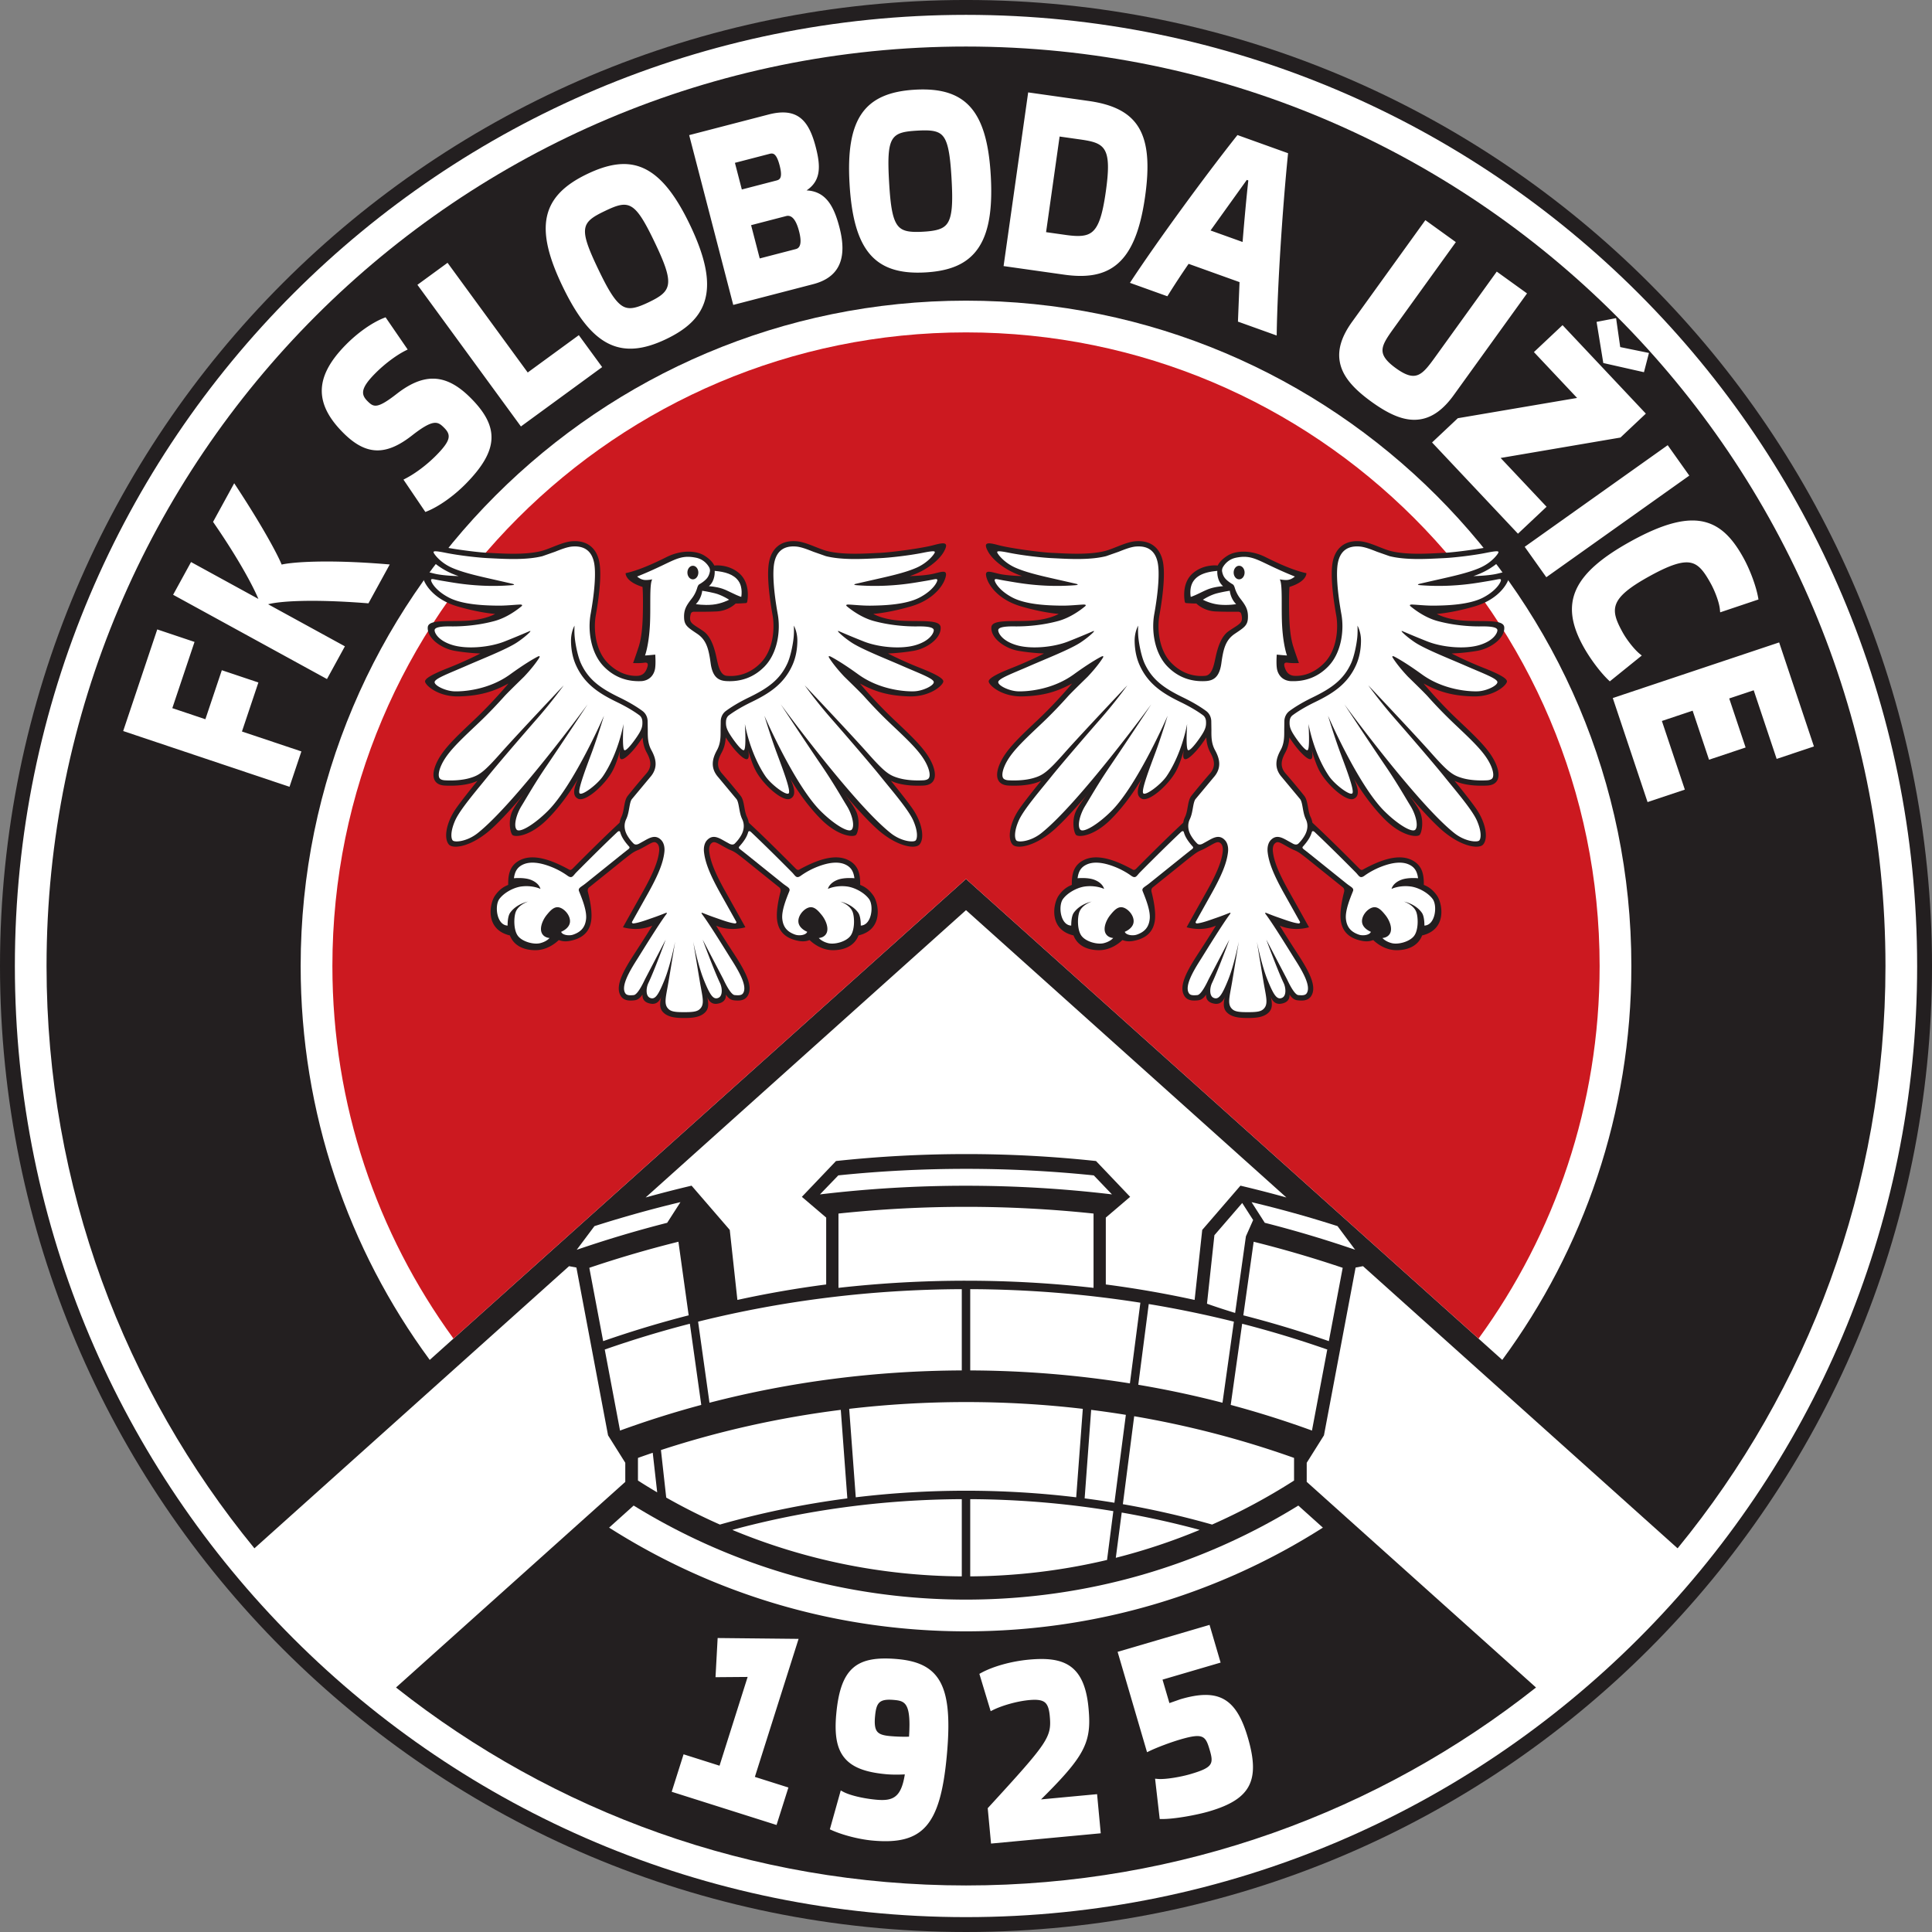<svg xmlns="http://www.w3.org/2000/svg" viewBox="0 0 533.45 533.45"><rect x="0" y="0" width="533.45" height="533.45" fill="#808080" stroke="none"/><defs><clipPath id="a"><path d="M0 0h533.45v533.45H0Zm0 0"/></clipPath></defs><g clip-path="url(#a)"><path d="M533.453 266.723c0 147.312-119.414 266.726-266.726 266.726C119.418 533.45 0 414.035 0 266.723 0 119.414 119.418-.004 266.727-.004c147.312 0 266.726 119.418 266.726 266.727" style="stroke:none;fill-rule:nonzero;fill:#231f20;fill-opacity:1"/></g><path d="M529.348 266.723c0 145.043-117.578 262.62-262.621 262.62S4.105 411.767 4.105 266.724 121.684 4.102 266.727 4.102s262.62 117.578 262.62 262.62M463.22 427.497c35.86-43.781 57.383-99.762 57.383-160.773 0-140.211-113.664-253.875-253.875-253.875S12.852 126.512 12.852 266.723c0 61.02 21.527 117.007 57.398 160.789l.148-.137 86.696-77.746.078-.016 1.98.371 8.739 46.329 4.757 7.578v5.27l-.105.097-63.191 56.672.101.097c43.246 34.172 97.875 54.57 157.274 54.57 59.449 0 114.125-20.433 157.382-54.656l-.21-.191-63.004-56.508-.094-.066v-5.285l4.762-7.579 8.738-46.328 2.031-.379.106.086 86.64 77.707z" style="stroke:none;fill-rule:nonzero;fill:#fff;fill-opacity:1"/><path d="m414.797 375.488-148.07-132.797-148.082 132.805-.047-.09c-22.368-30.433-35.582-68.015-35.582-108.683 0-101.461 82.25-183.707 183.71-183.707 101.462 0 183.712 82.246 183.712 183.707 0 40.66-13.211 78.238-35.575 108.668z" style="stroke:none;fill-rule:nonzero;fill:#fff;fill-opacity:1"/><path d="M125.137 369.504c-20.98-28.856-33.36-64.375-33.36-102.781 0-96.621 78.328-174.946 174.95-174.946 96.62 0 174.949 78.325 174.949 174.946 0 38.422-12.387 73.953-33.383 102.812l-.055.07-141.511-126.914L125.21 369.61z" style="stroke:none;fill-rule:nonzero;fill:#cc1920;fill-opacity:1"/><path d="M188.91 281.082c2.113 0 4.3-.144 5.684-1.457.976-.926 1.12-1.996.785-3.879l-.129-.566s.586 2.277 2.77 1.968c1.566-.222 2.414-1.03 2.41-2.312l-.004-.227c.738 1.098 1.418 1.504 2.254 1.59 1.242.133 2.836.192 3.715-1.164 1.75-2.695-.727-7.066-3.86-11.875-3.308-5.078-4.808-7.574-4.808-7.574 4.082 1.75 8.085.437 8.085.437s-2.476-4.445-5.46-9.761c-2.989-5.317-4.227-8.524-4.52-11.145-.113-1.02.113-1.762.441-2.12.723-.794 1.309-.5 2.922.41.746.421 1.594.902 2.239 1.202.347.164 1.007.32 2.285 1.27a89 89 0 0 1 2.75 2.152c3.054 2.465 7.203 5.79 8.687 6.98.36.286.465.77.328 1.302-.414 1.59-1.203 5.085-.93 7.597.364 3.352 2.403 5.246 6.048 5.903 1.199.214 2.132.054 2.824-.22l.117-.03c.844.816 3.273 2.851 6.602 2.796 3.25-.05 5.804-1.355 6.847-3.964l.047-.11c7-1.64 5.594-8.87 4.102-11.004-.934-1.336-2.04-2.32-3.547-2.91 0 0-.094-.055-.094-.078.063-3.023-.531-5.473-3.352-6.844-2.84-1.387-6.335-.512-8.96.508-1.965.766-3.77 1.738-4.547 2.176-.258.144-.586.047-.91-.285-1.797-1.813-8.004-8.063-12.81-12.524l-.179-.183a5.7 5.7 0 0 0-.492-1.567c-.875-1.82-.656-4.441-1.75-5.828a191 191 0 0 0-5.098-6.117c-1.601-1.82-1.382-3.57-.144-5.828.738-1.348 1.012-2.696 1.11-3.934l.01-.25c.65.98 1.782 2.621 2.884 3.82 1.562 1.7 3.89 3.774 3.425.329a22 22 0 0 0-.113-.68c.594 2.164 1.348 4.383 2.227 5.96 2.11 3.786 7.355 8.45 9.394 7.5 1.39-.644 1.407-2.245.32-4.827-.117-.281-.324-.715-.324-.715 2.735 4.586 5.657 8.355 8.528 11.226 4.375 4.372 8.449 5.028 9.543 4.372.59-.356 1.308-3.497.293-6.192-.457-1.2-1.676-2.95-2.89-4.523l-.888-1.098c3.32 3.965 6.512 7.457 9.07 9.82 5.65 5.22 10.876 5.926 12.044 4.567 1.472-1.723.703-5.942-1.75-9.617-.875-1.313-3.09-4.211-6.051-7.84l-.125-.145c1.14.57 3.918 1.578 9.015 1.332 3.208-.156 3.793-2.578 2.551-5.683-1.601-4.004-5.316-7.43-10.781-12.602-5.2-4.922-9.324-9.906-9.324-9.906 4.008 2.187 7.797 3.426 13.695 3.57 5.465.137 8.996-2.805 9.324-4.008.22-.8-1.601-1.964-6.41-3.859-4.96-1.953-8.84-3.98-8.84-3.98s3.45-.098 7.164-.754c3.543-.625 7.578-3.426 7.36-6.485-.16-2.238-5.547-1.512-10.93-1.82-5.098-.293-7.672-1.871-7.672-1.871s4.106-.242 10.367-2.063c5.973-1.734 8.817-5.465 9.543-7.867.73-2.402-.8-1.75-3.277-1.164-2.477.582-6.555.652-6.555.652 4.516-1.453 8.086-4.367 9.395-6.699 1.586-2.82.074-2.62-2.914-1.82-2.985.8-11.363 1.965-14.785 2.11-3.426.148-9.907.655-14.496-.509-2.547-.644-5.754-2.476-8.45-2.695-4.406-.36-6.847 2.04-7.578 5.61-.8 3.933.293 11.144.95 14.785.656 3.644.214 9.617-3.278 13.187-3.184 3.246-6.785 3.832-9.398 3.567-2.086-.211-2.48-3.723-2.989-5.825-.547-2.27-1.457-5.101-3.422-6.484-1.964-1.383-3.421-1.969-3.64-3.059-.13-.636.015-1.32.156-1.78.106-.337.434-.548.824-.544 1.18.016 3.844.028 6.301-.082 3.277-.144 5.246-2.183 5.246-2.183.985 0 2.254-.083 2.828-.125.192-.012.34-.16.383-.407.219-1.277.66-5.422-2.336-7.918-3.058-2.55-6.773-2.039-6.773-2.039s-.512-1.386-2.77-2.77c-2.258-1.382-6.34-1.6-10.418.438-4.078 2.04-7.937 3.715-11.289 4.442 0 0-.219 2.257 4.66 3.789 0 0 .168 1.207.121 5.918-.05 4.71-.34 8.062-1.214 10.73a135 135 0 0 1-1.504 4.371s1.843.098 3.105-.097c1.266-.192 1.016.793.68 1.652-.438 1.117-1.164 1.941-2.711 1.988-2.441.074-5.414-.847-8.09-3.582-3.5-3.57-3.934-9.543-3.277-13.187.652-3.641 1.75-10.852.945-14.786-.727-3.57-3.172-5.968-7.574-5.609-2.696.219-5.906 2.05-8.45 2.695-4.59 1.165-11.074.657-14.495.508-3.426-.144-11.801-1.308-14.79-2.11-2.988-.8-4.5-1-2.914 1.821 1.313 2.332 4.88 5.246 9.399 6.7 0 0-4.082-.07-6.559-.653-2.476-.586-4.008-1.238-3.277 1.164.726 2.402 3.57 6.133 9.543 7.867 6.265 1.82 10.367 2.063 10.367 2.063s-2.574 1.578-7.672 1.87c-5.383.31-10.765-.417-10.926 1.821-.218 3.059 3.817 5.86 7.356 6.485 3.715.656 7.164.754 7.164.754s-3.879 2.027-8.84 3.98c-4.805 1.894-6.629 3.059-6.41 3.86.328 1.202 3.863 4.144 9.324 4.007 5.902-.144 9.692-1.383 13.695-3.57 0 0-4.125 4.984-9.324 9.906-5.465 5.172-9.18 8.598-10.781 12.602-1.242 3.105-.652 5.527 2.55 5.683 5.098.246 7.88-.761 9.016-1.332l-.125.145c-2.957 3.629-5.175 6.527-6.05 7.84-2.45 3.675-3.223 7.894-1.746 9.617 1.164 1.36 6.39.652 12.042-4.567 2.555-2.363 5.75-5.855 9.07-9.82l-.89 1.098c-1.215 1.574-2.433 3.324-2.887 4.523-1.02 2.695-.296 5.836.29 6.192 1.093.656 5.171 0 9.542-4.372 2.872-2.87 5.793-6.64 8.528-11.226 0 0-.207.434-.324.715-1.086 2.582-1.07 4.183.32 4.828 2.039.95 7.285-3.715 9.398-7.5.88-1.578 1.63-3.797 2.227-5.961 0 0-.078.406-.113.68-.47 3.445 1.859 1.37 3.422-.328 1.101-1.2 2.238-2.84 2.882-3.82l.012.25c.102 1.237.371 2.585 1.113 3.933 1.239 2.258 1.457 4.008-.148 5.828a191 191 0 0 0-5.098 6.117c-1.094 1.387-.875 4.008-1.75 5.828a5.8 5.8 0 0 0-.488 1.567l-.184.183c-4.804 4.461-11.011 10.711-12.804 12.524-.328.332-.653.43-.91.285-.782-.438-2.583-1.41-4.551-2.176-2.621-1.02-6.117-1.894-8.961-.508-2.817 1.371-3.414 3.82-3.352 6.844 0 .023-.094.078-.094.078-1.503.59-2.609 1.574-3.546 2.91-1.493 2.133-2.899 9.364 4.101 11.004l.047.11c1.047 2.609 3.598 3.914 6.852 3.964 3.324.055 5.757-1.98 6.597-2.796l.117.03c.692.274 1.63.434 2.829.22 3.64-.657 5.68-2.551 6.043-5.903.277-2.512-.516-6.008-.93-7.597-.14-.532-.028-1.016.328-1.301 1.488-1.192 5.633-4.516 8.687-6.98a95 95 0 0 1 2.75-2.153c1.282-.95 1.938-1.106 2.29-1.27.64-.3 1.488-.78 2.238-1.203 1.61-.91 2.195-1.203 2.918-.41.328.36.554 1.102.441 2.121-.293 2.621-1.527 5.828-4.515 11.145-2.989 5.316-5.465 9.761-5.465 9.761s4.008 1.313 8.086-.437c0 0-1.496 2.496-4.809 7.574-3.133 4.809-5.605 9.18-3.86 11.875.883 1.356 2.477 1.297 3.716 1.164.835-.086 1.515-.492 2.257-1.59l-.007.227c-.004 1.281.847 2.09 2.414 2.312 2.18.309 2.765-1.968 2.765-1.968l-.129.566c-.332 1.883-.191 2.953.785 3.879 1.383 1.313 3.57 1.457 5.68 1.457" style="stroke:none;fill-rule:nonzero;fill:#231f20;fill-opacity:1"/><path d="M237.668 255.566s.07-2.437-.691-3.53c-1.743-2.49-4.957-3.099-4.957-3.099s2.77.875 3.46 3.024c.489 1.516.547 4.844-.656 6.445-1.199 1.606-4.37 2.477-6.191 2.004s-2.547-1.418-2.547-1.418 1.601-.039 2.184-1.457c.582-1.422-.29-3.535-1.383-4.883-1.094-1.347-2.188-2.547-3.68-2.039-1.492.512-3.023 2.442-2.73 4.153s2.402 2.511 2.402 2.511c-.254.875-2.11 1.203-3.328.782-2.18-.758-3.305-2.067-3.547-4.305-.254-2.313 1.129-5.649 1.937-7.676.364-.906-.546-1.125-1.875-2.203l-8.683-6.977a209 209 0 0 0-3.074-2.441c-.325-.242-.371-.504-.207-.687.597-.66 1.27-1.477 1.785-2.368q.464-.81.699-1.656c.023-.098.14-.258.3-.258.173.004.4.172.47.239 4.492 4.246 9.667 9.457 11.335 11.144.95.961 1.16 1.848 2.454.91a21 21 0 0 1 4.574-2.465c3.297-1.285 5.918-1.472 7.793-.558 1.437.703 2.152 1.804 2.406 3.734 0 0-2.719-.273-4.55.399-2.477.914-2.77 2.55-2.77 2.55s2.054-1.039 5.136-.691c2.258.254 4.965 1.754 6.227 3.496 1.348 1.86.726 7.211-2.293 7.32M140.16 255.566s-.074-2.437.692-3.53c1.742-2.49 4.953-3.099 4.953-3.099s-2.77.875-3.461 3.024c-.489 1.516-.547 4.844.656 6.445 1.2 1.606 4.371 2.477 6.191 2.004s2.547-1.418 2.547-1.418-1.597-.039-2.183-1.457c-.582-1.422.293-3.535 1.382-4.883 1.094-1.347 2.188-2.547 3.68-2.039 1.492.512 3.024 2.442 2.735 4.153-.293 1.71-2.407 2.511-2.407 2.511.254.875 2.114 1.203 3.328.782 2.18-.758 3.305-2.067 3.551-4.305.25-2.313-1.129-5.649-1.941-7.676-.363-.906.547-1.125 1.875-2.203l8.683-6.977a187 187 0 0 1 3.079-2.441c.324-.242.37-.504.207-.687-.602-.66-1.274-1.477-1.786-2.368a7 7 0 0 1-.703-1.656c-.023-.098-.136-.258-.3-.258-.172.004-.399.172-.47.239-4.491 4.246-9.663 9.457-11.335 11.144-.946.961-1.16 1.848-2.453.91a21 21 0 0 0-4.57-2.465c-3.301-1.285-5.923-1.472-7.798-.558-1.437.703-2.152 1.804-2.406 3.734 0 0 2.723-.273 4.555.399 2.476.914 2.766 2.55 2.766 2.55s-2.055-1.039-5.133-.691c-2.258.254-4.965 1.754-6.23 3.496-1.348 1.86-.727 7.211 2.296 7.32" style="stroke:none;fill-rule:nonzero;fill:#fff;fill-opacity:1"/><path d="M188.91 279.473c-1.969 0-3.32-.082-4.097-.68-1.7-1.313-.973-3.305-.243-7.625.727-4.32 1.844-11.172 1.844-11.172s-1.262 6.461-2.96 10.637c-1.7 4.176-2.575 5.441-3.934 4.906-1.36-.535-1.07-2.914-.512-4.074 1.68-3.5 4.804-12.02 4.804-12.02l-5.703 10.91c-1.636 3.497-2.597 4.344-3.117 4.399-1.37.144-2.004.004-2.34-.512-1.226-1.89.996-5.836 3.383-9.55 1.965-3.153 6.043-9.766 7.985-12.329.167-.218.183-.449-.278-.261-.75.304-2.012.8-3.46 1.3-1.786.614-4.009 1.461-5.446 1.57-.207.016-.414-.269-.332-.417l4.242-7.578c3.008-5.352 4.367-8.743 4.695-11.7.024-.226.04-.453.04-.668 0-1.066-.301-1.988-.852-2.593-1.531-1.676-3.149-.762-4.715.12 0 0-.809.454-1.488.825-.38.203-1.028.39-1.465-.027a10.3 10.3 0 0 1-1.758-2.258c-.492-.856-.742-1.738-.742-2.594 0-.648.144-1.281.43-1.879.472-.992.668-2.07.851-3.11.172-.964.348-1.964.727-2.445l5.047-6.058c1.105-1.254 1.504-2.5 1.504-3.676 0-1.398-.567-2.703-1.172-3.812-.938-1.707-.989-3.442-.989-4.997v-.57l-.039-2.445c-.03-1.102-.55-2.137-1.398-2.762-1.164-.867-3.219-2.223-6.375-3.75-5.18-2.512-8.582-4.867-10.672-9.488-.77-1.703-1.473-4.89-1.691-7.195-.149-1.528-.051-3.145-.051-3.145s-.988 1.676-.969 4.2c.016 1.98.324 4.402 1.383 6.738 2.402 5.32 6.555 7.867 11.363 10.199 3.153 1.527 5.145 2.867 6.145 3.61.523.39.773 1.019.808 1.636.075 1.203-.105 1.93-.722 3.058-.735 1.332-3.426 5.137-4.192 4.954-.765-.18-.293-7.235-.293-7.235-1.406 7.137-4.078 12.09-5.68 14.422s-5.828 5.488-6.437 4.7c-.61-.79 1.777-6.981 3.379-11.305 1.602-4.32 3.352-10.098 3.352-10.098s-8.258 18.984-15.446 26.223c-3.59 3.613-7.816 6.265-8.691 5.195s-.047-4.227 1.36-6.508c1.41-2.281 3.593-6.168 6.898-11.023 5.156-7.586 11.363-17.047 11.363-17.047s-20.106 27.465-30.402 35.597c-2.942 2.325-6.313 2.575-6.848 1.993-.492-.54-.68-2.477.68-5.54 1.359-3.058 6.168-8.593 8.886-11.992 2.72-3.398 9.715-11.511 13.793-16.172 4.078-4.66 7.285-9.128 7.285-9.128s-12.82 13.546-17.335 18.648c-4.516 5.098-5.88 6.117-8.262 6.852-1.352.437-3.649.894-7.137.726-.547-.027-1.262-.156-1.559-.613-.363-.567-.253-1.715.29-3.074 1.43-3.57 4.785-6.743 9.859-11.543l.57-.543c2.867-2.711 5.39-5.418 7.11-7.336.882-.989 3.57-3.602 5.52-5.512 2.226-2.355 3.487-4.117 4.116-5.094.364-.562.196-.734-.484-.375-1.23.653-3.649 2.067-7.5 4.852-5.973 4.32-13.016 4.758-15.441 4.664-2.43-.098-5.489-1.606-5.391-2.574.098-.973 3.98-2.383 8.64-4.422 4.665-2.04 11.368-4.66 14.184-6.555 1.61-1.086 2.664-2.008 3.274-2.601.457-.442.445-.606.058-.438a226 226 0 0 1-6.879 2.844c-4.078 1.601-10.297 2.187-14.324.972-4.031-1.214-5.004-3.449-4.953-4.128.047-.68 1.308-1.067 4.469-1.02 3.156.05 7.718-.293 12.136-1.504 3.317-.914 6.137-3.023 7.344-4.023.402-.332.227-.524-.445-.504-1.227.039-3.801.332-6.121.3-3.594-.046-9.711-.242-13.547-2.28-3.836-2.04-4.953-4.47-4.809-4.86.145-.387.582-.14 2.864.246 3.449.582 6.402 1.125 10.976 1.36a65 65 0 0 0 8.399-.11c.843-.07.914-.227.109-.414-1.04-.238-2.75-.633-5.156-1.176-3.633-.828-8.403-1.847-11.606-3.304-3.207-1.458-4.855-3.836-4.906-4.176-.047-.34.293-.485 3.285.117 3.887.785 9.34 1.375 11.875 1.484l1.324.063c3.72.187 9.336.465 13.594-.617l3.438-1.207c1.652-.653 3.359-1.332 4.773-1.446 3.344-.273 5.371 1.223 6.031 4.446.543 2.664.196 7.851-.957 14.238-.808 4.508.012 10.726 3.672 14.465 2.828 2.886 6.367 4.234 10.52 4.004 2.441-.274 3.39-2.094 3.605-3.43.242-1.504.05-3.883.05-3.883s-1.796.191-2.816.242c0 0 .97-2.574 1.31-7.77.343-5.198-.192-11.898.683-13.257 0 0-.536.144-1.555.191-1.125.055-1.941-.386-2.621-.968 0 0 2.57-.973 6.75-2.965 4.176-1.989 5.824-2.961 9.469-2.235 2.12.426 3.21 1.852 3.664 2.653.187.332.27.785.21 1.129-.085.507-.296 1.265-.816 1.902-.605.742-1.586 1.363-2.129 1.68-.242.136-.43.52-.574 1.015a8.9 8.9 0 0 1-1.523 2.938c-1.504 1.941-2.184 3.058-2.086 5.344.086 2.085 1.117 2.667 3.64 4.367 2.528 1.703 3.157 4.18 3.692 8.113.535 3.934 2.234 4.805 4.34 4.934 4.152.23 7.691-1.118 10.52-4.004 3.66-3.739 4.483-9.957 3.671-14.465-1.148-6.387-1.496-11.574-.953-14.238.656-3.223 2.683-4.72 6.027-4.446 1.414.114 3.121.793 4.778 1.446l3.433 1.207c4.262 1.082 9.88.804 13.594.617l1.324-.063c2.535-.11 7.988-.699 11.875-1.484 2.996-.602 3.336-.457 3.285-.117-.047.34-1.699 2.718-4.902 4.176-3.207 1.457-7.977 2.476-11.606 3.304-2.406.543-4.12.938-5.156 1.176-.808.187-.738.344.106.414 1.629.133 4.656.3 8.398.11 4.574-.235 7.527-.778 10.977-1.36 2.28-.387 2.718-.633 2.863-.246.148.39-.969 2.82-4.805 4.86-3.84 2.038-9.957 2.234-13.55 2.28-2.32.032-4.895-.261-6.118-.3-.675-.02-.847.172-.449.504 1.203 1 4.027 3.11 7.344 4.023 4.418 1.211 8.984 1.555 12.14 1.504 3.157-.047 4.418.34 4.47 1.02.046.68-.927 2.914-4.954 4.128-4.031 1.215-10.25.63-14.328-.972a226 226 0 0 1-6.879-2.844c-.387-.168-.394-.004.059.438.609.593 1.664 1.515 3.273 2.601 2.82 1.895 9.52 4.516 14.184 6.555 4.66 2.039 8.547 3.449 8.644 4.422.098.968-2.965 2.476-5.39 2.574-2.43.094-9.47-.344-15.446-4.664-3.847-2.785-6.265-4.2-7.5-4.852-.675-.36-.847-.187-.48.375.625.977 1.89 2.739 4.113 5.094 1.953 1.91 4.64 4.523 5.524 5.512 1.714 1.918 4.238 4.625 7.105 7.336l.57.543c5.078 4.8 8.43 7.972 9.86 11.543.543 1.359.652 2.507.289 3.074-.293.457-1.008.586-1.559.613-3.484.168-5.781-.289-7.137-.726-2.382-.735-3.742-1.754-8.257-6.852-4.52-5.102-17.336-18.648-17.336-18.648s3.203 4.468 7.28 9.128c4.083 4.66 11.075 12.774 13.794 16.172s7.527 8.934 8.887 11.993c1.359 3.062 1.172 5 .68 5.539-.536.582-3.907.332-6.848-1.993-10.293-8.132-30.399-35.597-30.399-35.597s6.203 9.46 11.363 17.047c3.301 4.855 5.489 8.742 6.895 11.023 1.41 2.281 2.234 5.438 1.36 6.508-.872 1.07-5.102-1.582-8.692-5.195-7.187-7.239-15.441-26.223-15.441-26.223s1.746 5.777 3.347 10.098c1.606 4.324 3.992 10.515 3.38 11.304-.61.79-4.837-2.367-6.438-4.699-1.602-2.332-4.274-7.285-5.68-14.422 0 0 .473 7.055-.293 7.235-.766.183-3.457-3.622-4.187-4.954-.622-1.129-.801-1.855-.727-3.058.035-.617.285-1.246.809-1.637 1-.742 2.996-2.082 6.144-3.61 4.809-2.331 8.961-4.878 11.363-10.198 1.059-2.336 1.368-4.758 1.383-6.739.024-2.523-.969-4.199-.969-4.199s.098 1.617-.046 3.145c-.22 2.304-.922 5.492-1.696 7.195-2.086 4.62-5.492 6.976-10.672 9.488-3.156 1.527-5.207 2.883-6.375 3.75-.843.625-1.367 1.66-1.398 2.762l-.04 2.445v.57c0 1.555-.05 3.29-.984 4.997-.609 1.109-1.175 2.414-1.175 3.812 0 1.176.398 2.422 1.504 3.676l5.046 6.058c.38.48.555 1.48.73 2.446.185 1.039.376 2.117.852 3.11a4.3 4.3 0 0 1 .426 1.878c0 .856-.246 1.738-.738 2.594a10.4 10.4 0 0 1-1.762 2.258c-.437.418-1.086.23-1.465.027-.68-.371-1.488-.824-1.488-.824-1.562-.883-3.183-1.797-4.71-.121-.555.605-.852 1.527-.852 2.593 0 .215.011.442.039.668.328 2.957 1.687 6.348 4.691 11.7 0 0 2.817 5.03 4.242 7.578.082.148-.125.433-.332.418-1.437-.11-3.66-.957-5.441-1.57-1.45-.5-2.715-.997-3.465-1.301-.46-.188-.441.043-.273.261 1.937 2.563 6.015 9.176 7.98 12.328 2.387 3.715 4.61 7.66 3.383 9.551-.332.516-.969.656-2.34.512-.516-.055-1.477-.902-3.117-4.399l-5.703-10.91s3.129 8.52 4.808 12.02c.555 1.16.844 3.539-.511 4.074-1.364.535-2.239-.73-3.938-4.906-1.695-4.176-2.96-10.637-2.96-10.637s1.116 6.852 1.847 11.172c.726 4.32 1.457 6.312-.242 7.625-.782.598-2.133.68-4.106.68m2.403-123.254c-.833 0-1.508.836-1.508 1.87 0 1.032.675 1.872 1.507 1.872.833 0 1.508-.84 1.508-1.871 0-1.035-.675-1.871-1.507-1.871" style="stroke:none;fill-rule:nonzero;fill:#fff;fill-opacity:1"/><path d="M193.887 163.117s-.145 2.086-1.746 3.692c0 0 2.09.386 4.613.144s4.562-1.36 4.562-1.36-1.988-1.312-3.98-1.796c-1.992-.488-3.45-.68-3.45-.68M197.336 157.629s.242 2.672-1.602 4.226c0 0 1.942.094 3.692.68 1.527.508 3.496 1.7 5.242 2.281 0 0 .535-2.574-.777-4.418-1.313-1.847-3.739-2.527-6.555-2.77" style="stroke:none;fill-rule:nonzero;fill:#fff;fill-opacity:1"/><path d="M344.54 281.082c-2.114 0-4.298-.144-5.685-1.457-.972-.926-1.117-1.996-.78-3.879l.128-.566s-.59 2.277-2.77 1.968c-1.566-.222-2.413-1.03-2.413-2.312l.007-.227c-.742 1.098-1.418 1.504-2.254 1.59-1.242.133-2.836.192-3.714-1.164-1.75-2.695.726-7.066 3.859-11.875 3.309-5.078 4.809-7.574 4.809-7.574-4.082 1.75-8.086.437-8.086.437s2.476-4.445 5.464-9.761c2.985-5.317 4.223-8.524 4.512-11.145.113-1.02-.11-1.762-.437-2.12-.727-.794-1.309-.5-2.922.41-.746.421-1.598.902-2.238 1.202-.348.164-1.008.32-2.286 1.27a89 89 0 0 0-2.75 2.152c-3.054 2.465-7.203 5.79-8.687 6.98-.36.286-.469.77-.328 1.302.41 1.59 1.203 5.085.93 7.597-.364 3.352-2.403 5.246-6.047 5.903-1.2.214-2.133.054-2.825-.22l-.117-.03c-.844.816-3.273 2.851-6.601 2.796-3.25-.05-5.805-1.355-6.852-3.964l-.043-.11c-7-1.64-5.598-8.87-4.101-11.004.933-1.336 2.039-2.32 3.546-2.91 0 0 .09-.055.09-.078-.058-3.023.535-5.473 3.356-6.844 2.84-1.387 6.336-.512 8.96.508 1.965.766 3.77 1.738 4.548 2.176.257.144.585.047.91-.285 1.797-1.813 8.004-8.063 12.808-12.524l.18-.183a5.7 5.7 0 0 1 .492-1.567c.875-1.82.656-4.441 1.746-5.828 1.094-1.383 3.496-4.297 5.102-6.117 1.601-1.82 1.383-3.57.144-5.828-.738-1.348-1.011-2.696-1.11-3.934l-.015-.25c-.644.98-1.777 2.621-2.882 3.82-1.56 1.7-3.887 3.774-3.422.329.039-.274.113-.68.113-.68-.598 2.164-1.348 4.383-2.227 5.96-2.113 3.786-7.355 8.45-9.394 7.5-1.39-.644-1.406-2.245-.32-4.827.117-.281.32-.715.32-.715-2.73 4.586-5.653 8.355-8.524 11.226-4.375 4.372-8.449 5.028-9.543 4.372-.59-.356-1.312-3.497-.293-6.192.457-1.2 1.676-2.95 2.887-4.523l.89-1.098c-3.32 3.965-6.51 7.457-9.07 9.82-5.648 5.22-10.875 5.926-12.043 4.567-1.472-1.723-.703-5.942 1.75-9.617.875-1.313 3.09-4.211 6.051-7.84l.121-.145c-1.136.57-3.914 1.578-9.011 1.332-3.207-.156-3.793-2.578-2.551-5.683 1.601-4.004 5.316-7.43 10.777-12.602 5.203-4.922 9.324-9.906 9.324-9.906-4.003 2.187-7.793 3.426-13.691 3.57-5.465.137-8.996-2.805-9.324-4.008-.219-.8 1.601-1.964 6.41-3.859 4.957-1.953 8.84-3.98 8.84-3.98s-3.45-.098-7.164-.754c-3.543-.625-7.574-3.426-7.36-6.485.16-2.238 5.547-1.512 10.926-1.82 5.102-.293 7.676-1.871 7.676-1.871s-4.106-.242-10.367-2.063c-5.973-1.734-8.817-5.465-9.543-7.867-.73-2.402.8-1.75 3.277-1.164 2.477.582 6.555.652 6.555.652-4.516-1.453-8.086-4.367-9.399-6.699-1.586-2.82-.07-2.62 2.914-1.82 2.989.8 11.368 1.965 14.79 2.11 3.421.148 9.906.655 14.496-.509 2.546-.644 5.753-2.476 8.449-2.695 4.406-.36 6.847 2.04 7.578 5.61.8 3.933-.293 11.144-.95 14.785-.656 3.644-.218 9.617 3.278 13.187 3.18 3.246 6.785 3.832 9.399 3.567 2.085-.211 2.48-3.723 2.988-5.825.543-2.27 1.453-5.101 3.422-6.484 1.964-1.383 3.422-1.969 3.64-3.059.13-.636-.015-1.32-.16-1.78-.101-.337-.43-.548-.824-.544-1.18.016-3.84.028-6.3-.082-3.278-.144-5.243-2.183-5.243-2.183-.984 0-2.254-.083-2.828-.125-.192-.012-.34-.16-.383-.407-.219-1.277-.66-5.422 2.336-7.918 3.059-2.55 6.773-2.039 6.773-2.039s.512-1.386 2.77-2.77c2.258-1.382 6.34-1.6 10.418.438 4.078 2.04 7.937 3.715 11.289 4.442 0 0 .219 2.257-4.66 3.789 0 0-.168 1.207-.121 5.918.05 4.71.34 8.062 1.215 10.73a135 135 0 0 0 1.503 4.371s-1.843.098-3.105-.097c-1.266-.192-1.016.793-.684 1.652.442 1.117 1.168 1.941 2.715 1.988 2.442.074 5.41-.847 8.09-3.582 3.496-3.57 3.934-9.543 3.277-13.187-.656-3.641-1.75-10.852-.945-14.786.727-3.57 3.168-5.968 7.574-5.609 2.696.219 5.907 2.05 8.45 2.695 4.59 1.165 11.074.657 14.5.508 3.421-.144 11.796-1.308 14.785-2.11 2.984-.8 4.5-1 2.914 1.821-1.313 2.332-4.88 5.246-9.399 6.7 0 0 4.078-.07 6.559-.653 2.476-.586 4.004-1.238 3.277 1.164-.73 2.402-3.57 6.133-9.543 7.867-6.265 1.82-10.37 2.063-10.37 2.063s2.573 1.578 7.675 1.87c5.383.31 10.766-.417 10.926 1.821.219 3.059-3.817 5.86-7.36 6.485-3.714.656-7.16.754-7.16.754s3.88 2.027 8.836 3.98c4.809 1.894 6.63 3.059 6.41 3.86-.328 1.202-3.86 4.144-9.324 4.007-5.898-.144-9.687-1.383-13.691-3.57 0 0 4.125 4.984 9.324 9.906 5.46 5.172 9.176 8.598 10.781 12.602 1.238 3.105.652 5.527-2.55 5.683-5.098.246-7.88-.761-9.016-1.332l.125.145c2.957 3.629 5.176 6.527 6.05 7.84 2.45 3.675 3.223 7.894 1.747 9.617-1.164 1.36-6.395.652-12.043-4.567-2.559-2.363-5.75-5.855-9.07-9.82l.89 1.098c1.21 1.574 2.434 3.324 2.887 4.523 1.02 2.695.297 5.836-.29 6.192-1.093.656-5.171 0-9.542-4.372-2.871-2.87-5.797-6.64-8.528-11.226 0 0 .203.434.325.715 1.085 2.582 1.07 4.183-.325 4.828-2.035.95-7.28-3.715-9.394-7.5-.88-1.578-1.63-3.797-2.227-5.961 0 0 .078.406.113.68.47 3.445-1.863 1.37-3.421-.328-1.106-1.2-2.239-2.84-2.883-3.82l-.016.25c-.097 1.237-.37 2.585-1.11 3.933-1.237 2.258-1.456 4.008.145 5.828 1.606 1.82 4.008 4.734 5.102 6.117 1.094 1.387.875 4.008 1.746 5.828a5.7 5.7 0 0 1 .492 1.567l.184.183c4.804 4.461 11.012 10.711 12.804 12.524.329.332.653.43.91.285.778-.438 2.583-1.41 4.551-2.176 2.622-1.02 6.118-1.894 8.957-.508 2.82 1.371 3.414 3.82 3.356 6.844 0 .023.094.078.094.078 1.504.59 2.609 1.574 3.547 2.91 1.492 2.133 2.894 9.364-4.106 11.004l-.043.11c-1.047 2.609-3.601 3.914-6.851 3.964-3.329.055-5.758-1.98-6.598-2.796l-.117.03c-.696.274-1.63.434-2.828.22-3.641-.657-5.68-2.551-6.047-5.903-.274-2.512.52-6.008.933-7.597.137-.532.032-1.016-.328-1.301a2903 2903 0 0 1-8.687-6.98 100 100 0 0 0-2.75-2.153c-1.282-.95-1.938-1.106-2.29-1.27-.64-.3-1.492-.78-2.238-1.203-1.613-.91-2.195-1.203-2.918-.41-.328.36-.554 1.102-.441 2.121.289 2.621 1.527 5.828 4.516 11.145s5.46 9.761 5.46 9.761-4.003 1.313-8.082-.437c0 0 1.497 2.496 4.805 7.574 3.133 4.809 5.61 9.18 3.863 11.875-.878 1.356-2.476 1.297-3.714 1.164-.836-.086-1.516-.492-2.258-1.59l.008.227c.003 1.281-.848 2.09-2.414 2.312-2.18.309-2.766-1.968-2.766-1.968l.129.566c.332 1.883.191 2.953-.785 3.879-1.383 1.313-3.57 1.457-5.684 1.457" style="stroke:none;fill-rule:nonzero;fill:#231f20;fill-opacity:1"/><path d="M295.785 255.566s-.07-2.437.692-3.53c1.742-2.49 4.953-3.099 4.953-3.099s-2.766.875-3.457 3.024c-.489 1.516-.547 4.844.652 6.445 1.203 1.606 4.371 2.477 6.191 2.004 1.825-.473 2.551-1.418 2.551-1.418s-1.601-.039-2.183-1.457c-.582-1.422.293-3.535 1.382-4.883 1.094-1.347 2.184-2.547 3.68-2.039 1.492.512 3.024 2.442 2.73 4.153-.292 1.71-2.406 2.511-2.406 2.511.258.875 2.114 1.203 3.332.782 2.176-.758 3.305-2.067 3.547-4.305.25-2.313-1.129-5.649-1.937-7.676-.367-.906.547-1.125 1.87-2.203l8.684-6.977a227 227 0 0 1 3.079-2.441c.324-.242.37-.504.207-.687-.602-.66-1.27-1.477-1.786-2.368a7.2 7.2 0 0 1-.699-1.656c-.027-.098-.137-.258-.3-.258-.172.004-.399.172-.47.239-4.492 4.246-9.667 9.457-11.34 11.144-.945.961-1.155 1.848-2.452.91-1.055-.765-2.653-1.719-4.57-2.465-3.298-1.285-5.923-1.472-7.794-.558-1.441.703-2.152 1.804-2.406 3.734 0 0 2.719-.273 4.55.399 2.478.914 2.77 2.55 2.77 2.55s-2.054-1.039-5.136-.691c-2.258.254-4.965 1.754-6.23 3.496-1.344 1.86-.727 7.211 2.296 7.32M393.293 255.566s.074-2.437-.691-3.53c-1.743-2.49-4.954-3.099-4.954-3.099s2.77.875 3.461 3.024c.489 1.516.547 4.844-.656 6.445-1.203 1.606-4.371 2.477-6.191 2.004-1.825-.473-2.551-1.418-2.551-1.418s1.601-.039 2.184-1.457c.585-1.422-.29-3.535-1.383-4.883-1.09-1.347-2.184-2.547-3.676-2.039-1.492.512-3.024 2.442-2.734 4.153.293 1.71 2.406 2.511 2.406 2.511-.258.875-2.113 1.203-3.328.782-2.18-.758-3.309-2.067-3.551-4.305-.25-2.313 1.129-5.649 1.937-7.676.368-.906-.546-1.125-1.87-2.203l-8.684-6.977a187 187 0 0 0-3.078-2.441c-.325-.242-.372-.504-.204-.687.598-.66 1.266-1.477 1.782-2.368q.462-.81.703-1.656c.023-.098.137-.258.3-.258.173.004.395.172.47.239 4.492 4.246 9.663 9.457 11.335 11.144.95.961 1.16 1.848 2.453.91 1.055-.765 2.657-1.719 4.57-2.465 3.302-1.285 5.923-1.472 7.794-.558 1.441.703 2.152 1.804 2.41 3.734 0 0-2.723-.273-4.555.399-2.476.914-2.765 2.55-2.765 2.55s2.054-1.039 5.132-.691c2.258.254 4.965 1.754 6.23 3.496 1.349 1.86.727 7.211-2.296 7.32" style="stroke:none;fill-rule:nonzero;fill:#fff;fill-opacity:1"/><path d="M344.54 279.473c-1.97 0-3.321-.082-4.103-.68-1.699-1.313-.968-3.305-.242-7.625.73-4.32 1.848-11.172 1.848-11.172s-1.266 6.461-2.965 10.637c-1.7 4.176-2.574 5.441-3.933 4.906-1.36-.535-1.07-2.914-.512-4.074 1.68-3.5 4.808-12.02 4.808-12.02l-5.703 10.91c-1.64 3.497-2.601 4.344-3.12 4.399-1.372.144-2.005.004-2.337-.512-1.226-1.89.996-5.836 3.383-9.55 1.961-3.153 6.04-9.766 7.98-12.329.168-.218.184-.449-.273-.261-.75.304-2.016.8-3.465 1.3-1.785.614-4.004 1.461-5.441 1.57-.207.016-.414-.269-.332-.417 1.426-2.547 4.238-7.578 4.238-7.578 3.008-5.352 4.367-8.743 4.695-11.7.028-.226.04-.453.04-.668 0-1.066-.297-1.988-.852-2.593-1.527-1.676-3.149-.762-4.711.12 0 0-.809.454-1.488.825-.38.203-1.028.39-1.465-.027a10.4 10.4 0 0 1-1.762-2.258c-.492-.856-.738-1.738-.738-2.594 0-.648.14-1.281.426-1.879.476-.992.668-2.07.851-3.11.172-.964.352-1.964.727-2.445l5.05-6.058c1.106-1.254 1.504-2.5 1.504-3.676 0-1.398-.566-2.703-1.175-3.812-.934-1.707-.989-3.442-.989-4.997l.004-.57-.039-2.445c-.031-1.102-.554-2.137-1.398-2.762-1.168-.867-3.223-2.223-6.38-3.75-5.175-2.512-8.581-4.867-10.671-9.488-.77-1.703-1.473-4.89-1.691-7.195-.145-1.528-.047-3.145-.047-3.145s-.992 1.676-.973 4.2c.02 1.98.328 4.402 1.387 6.738 2.402 5.32 6.554 7.867 11.36 10.199 3.151 1.527 5.144 2.867 6.144 3.61.527.39.773 1.019.812 1.636.074 1.203-.105 1.93-.726 3.058-.73 1.332-3.422 5.137-4.188 4.954-.765-.18-.293-7.235-.293-7.235-1.406 7.137-4.078 12.09-5.68 14.422-1.605 2.332-5.828 5.488-6.44 4.7-.61-.79 1.776-6.981 3.382-11.305 1.598-4.32 3.348-10.098 3.348-10.098s-8.254 18.984-15.442 26.223c-3.59 3.613-7.82 6.265-8.691 5.195-.875-1.07-.051-4.227 1.355-6.508 1.41-2.281 3.598-6.168 6.899-11.023 5.16-7.586 11.363-17.047 11.363-17.047s-20.106 27.465-30.399 35.597c-2.945 2.325-6.316 2.575-6.847 1.993-.492-.54-.684-2.477.68-5.54 1.359-3.058 6.167-8.593 8.886-11.992 2.719-3.398 9.711-11.511 13.79-16.172a135 135 0 0 0 7.284-9.128s-12.82 13.546-17.336 18.648c-4.515 5.098-5.875 6.117-8.257 6.852-1.356.437-3.653.894-7.14.726-.548-.027-1.263-.156-1.556-.613-.363-.567-.254-1.715.29-3.074 1.425-3.57 4.78-6.743 9.859-11.543l.57-.543c2.867-2.711 5.39-5.418 7.106-7.336.882-.989 3.57-3.602 5.523-5.512 2.223-2.355 3.484-4.117 4.113-5.094.368-.562.2-.734-.484-.375-1.23.653-3.649 2.067-7.496 4.852-5.977 4.32-13.016 4.758-15.445 4.664-2.426-.098-5.489-1.606-5.391-2.574.098-.973 3.98-2.383 8.644-4.422 4.664-2.04 11.364-4.66 14.18-6.555 1.613-1.086 2.668-2.008 3.277-2.601.454-.442.446-.606.06-.438a223 223 0 0 1-6.884 2.844c-4.078 1.601-10.293 2.187-14.324.972s-5-3.449-4.953-4.128c.05-.68 1.312-1.067 4.469-1.02 3.156.05 7.718-.293 12.14-1.504 3.313-.914 6.137-3.023 7.34-4.023.402-.332.227-.524-.445-.504-1.223.039-3.797.332-6.117.3-3.594-.046-9.711-.242-13.551-2.28-3.836-2.04-4.953-4.47-4.809-4.86.149-.387.582-.14 2.867.246 3.45.582 6.399 1.125 10.973 1.36 3.746.19 6.774.023 8.402-.11.844-.07.914-.227.106-.414-1.035-.238-2.75-.633-5.152-1.176-3.633-.828-8.403-1.847-11.61-3.304-3.203-1.458-4.855-3.836-4.902-4.176-.05-.34.289-.485 3.285.117 3.887.785 9.34 1.375 11.875 1.484l1.32.063c3.72.187 9.336.465 13.598-.617l3.437-1.207c1.649-.653 3.36-1.332 4.77-1.446 3.348-.273 5.375 1.223 6.031 4.446.543 2.664.196 7.851-.953 14.238-.808 4.508.012 10.726 3.672 14.465 2.828 2.886 6.367 4.234 10.52 4.004 2.105-.13 3.804-1 4.34-4.934.535-3.934 1.163-6.41 3.69-8.113 2.524-1.7 3.555-2.282 3.641-4.367.098-2.286-.582-3.403-2.086-5.344a9 9 0 0 1-1.527-2.938c-.14-.496-.332-.879-.57-1.015-.543-.317-1.524-.938-2.13-1.68-.523-.637-.733-1.395-.815-1.902-.06-.344.023-.797.207-1.13.457-.8 1.543-2.226 3.668-2.652 3.64-.726 5.292.246 9.468 2.235 4.18 1.992 6.75 2.965 6.75 2.965-.68.582-1.496 1.023-2.62.968-1.02-.047-1.556-.191-1.556-.191.875 1.36.34 8.059.68 13.258.34 5.195 1.313 7.77 1.313 7.77-1.02-.052-2.817-.243-2.817-.243s-.195 2.379.047 3.883c.219 1.336 1.164 3.156 3.61 3.43 4.148.23 7.687-1.118 10.515-4.004 3.664-3.739 4.485-9.957 3.672-14.465-1.148-6.387-1.496-11.574-.953-14.238.656-3.223 2.687-4.72 6.031-4.446 1.41.114 3.121.793 4.774 1.446l3.437 1.207c4.258 1.082 9.875.804 13.594.617l1.32-.063c2.54-.11 7.992-.699 11.875-1.484 2.996-.602 3.336-.457 3.29-.117-.052.34-1.7 2.718-4.907 4.176-3.203 1.457-7.977 2.476-11.606 3.304-2.406.543-4.117.938-5.156 1.176-.804.187-.734.344.11.414 1.628.133 4.656.3 8.398.11 4.574-.235 7.523-.778 10.973-1.36 2.285-.387 2.722-.633 2.867-.246.144.39-.973 2.82-4.809 4.86-3.836 2.038-9.953 2.234-13.55 2.28-2.317.032-4.891-.261-6.118-.3-.672-.02-.847.172-.445.504 1.203 1 4.027 3.11 7.344 4.023 4.418 1.211 8.98 1.555 12.136 1.504 3.16-.047 4.422.34 4.47 1.02.046.68-.923 2.914-4.954 4.128-4.031 1.215-10.246.63-14.324-.972-3.059-1.2-5.73-2.348-6.883-2.844-.383-.168-.394-.004.063.438.605.593 1.664 1.515 3.273 2.601 2.816 1.895 9.52 4.516 14.18 6.555 4.664 2.039 8.547 3.449 8.644 4.422.098.968-2.96 2.476-5.39 2.574-2.426.094-9.47-.344-15.442-4.664-3.851-2.785-6.265-4.2-7.5-4.852-.68-.36-.847-.187-.484.375.629.977 1.89 2.739 4.113 5.094 1.953 1.91 4.64 4.523 5.524 5.512a126 126 0 0 0 7.105 7.336l.57.543c5.078 4.8 8.434 7.972 9.86 11.543.547 1.359.652 2.507.289 3.074-.293.457-1.008.586-1.555.613-3.488.168-5.785-.289-7.137-.726-2.382-.735-3.746-1.754-8.261-6.852-4.516-5.102-17.336-18.648-17.336-18.648s3.207 4.468 7.285 9.128 11.07 12.774 13.793 16.172c2.719 3.399 7.523 8.934 8.887 11.993 1.359 3.062 1.171 5 .68 5.539-.536.582-3.907.332-6.848-1.993-10.297-8.132-30.403-35.597-30.403-35.597s6.207 9.46 11.363 17.047c3.305 4.855 5.489 8.742 6.899 11.023 1.406 2.281 2.23 5.438 1.36 6.508-.876 1.07-5.102-1.582-8.692-5.195-7.192-7.239-15.445-26.223-15.445-26.223s1.75 5.777 3.351 10.098c1.602 4.324 3.988 10.515 3.38 11.304-.61.79-4.837-2.367-6.438-4.699-1.606-2.332-4.274-7.285-5.684-14.422 0 0 .477 7.055-.29 7.235-.765.183-3.46-3.622-4.19-4.954-.618-1.129-.801-1.855-.727-3.058.039-.617.285-1.246.812-1.637 1-.742 2.993-2.082 6.145-3.61 4.809-2.331 8.96-4.878 11.363-10.198 1.055-2.336 1.367-4.758 1.383-6.739.02-2.523-.973-4.199-.973-4.199s.098 1.617-.046 3.145c-.22 2.304-.922 5.492-1.692 7.195-2.09 4.62-5.492 6.976-10.672 9.488-3.156 1.527-5.21 2.883-6.375 3.75-.847.625-1.37 1.66-1.402 2.762l-.035 2.445v.57c0 1.555-.055 3.29-.989 4.997-.609 1.109-1.171 2.414-1.171 3.812 0 1.176.394 2.422 1.503 3.676l5.047 6.058c.38.48.555 1.48.727 2.446.184 1.039.375 2.117.851 3.11.286.597.43 1.23.43 1.878 0 .856-.25 1.738-.742 2.594a10.3 10.3 0 0 1-1.762 2.258c-.437.418-1.082.23-1.46.027-.68-.371-1.489-.824-1.489-.824-1.566-.883-3.184-1.797-4.715-.121-.55.605-.847 1.527-.847 2.593 0 .215.007.442.035.668.328 2.957 1.687 6.348 4.695 11.7l4.242 7.578c.082.148-.129.433-.332.418-1.437-.11-3.66-.957-5.445-1.57-1.45-.5-2.711-.997-3.461-1.301-.461-.188-.445.043-.277.261 1.941 2.563 6.02 9.176 7.98 12.328 2.39 3.715 4.613 7.66 3.387 9.551-.336.516-.973.656-2.34.512-.52-.055-1.48-.902-3.117-4.399l-5.703-10.91s3.125 8.52 4.804 12.02c.559 1.16.848 3.539-.511 4.074-1.36.535-2.235-.73-3.934-4.906s-2.96-10.637-2.96-10.637 1.116 6.852 1.843 11.172 1.457 6.312-.242 7.625c-.778.598-2.13.68-4.102.68m-3.91-121.383c0 1.031.676 1.87 1.512 1.87.832 0 1.504-.839 1.504-1.87 0-1.035-.672-1.871-1.504-1.871-.836 0-1.512.836-1.512 1.87" style="stroke:none;fill-rule:nonzero;fill:#fff;fill-opacity:1"/><path d="M339.563 163.117s.148 2.086 1.75 3.692c0 0-2.086.386-4.614.144-2.523-.242-4.562-1.36-4.562-1.36s1.988-1.312 3.98-1.796c1.988-.488 3.445-.68 3.445-.68M336.117 157.629s-.242 2.672 1.602 4.226c0 0-1.942.094-3.692.68-1.53.508-3.496 1.7-5.242 2.281 0 0-.535-2.574.777-4.418 1.31-1.847 3.739-2.527 6.555-2.77M370.734 350.059a315 315 0 0 0-24.43-7.157l-.148-.05-2.836 20.18-.011.152a292 292 0 0 1 23.503 7.086l.098.043 3.793-20.086zM335.313 341.055l7.484-8.668.195-.223 3.016 4.703-1.996 4.504-.106.73-2.867 20.422s-4.605-1.406-7.773-2.554c0 0 1.84-16.985 2.046-18.914M187.32 342.86a315 315 0 0 0-24.507 7.163l-.094.04 3.824 20.25.035-.02a293 293 0 0 1 23.434-7.078l.14-.024zM193.598 387.71l-3.106-22.112-.023-.094a291 291 0 0 0-23.418 7.094l-.07.043c2.097 11.113 4.113 21.777 4.222 22.375l.164-.082a270 270 0 0 1 22.254-7.016zM195.902 387.313c22.043-5.711 45.426-8.829 69.657-8.922l.003-.282v-21.964l-.003-.192c-24.977.094-49.426 3.149-72.793 8.969l.004.129 3.097 22.054zM302.004 324.54a344 344 0 0 0-35.277-1.806c-11.872 0-23.637.606-35.258 1.801l-5.067 5.254a340 340 0 0 1 40.325-2.39c13.59 0 27.05.804 40.3 2.386zM231.52 355.594a314 314 0 0 1 35.207-1.973c11.875 0 23.632.664 35.214 1.973v-20.516a334 334 0 0 0-35.214-1.855c-11.86 0-23.614.625-35.211 1.855l-.004.09v20.34zM159.238 345.086a322 322 0 0 1 24.977-7.453l3.668-5.707a327 327 0 0 0-23.75 6.625zM314.871 359.691a309 309 0 0 0-46.98-3.738V378.2l.015.192a285 285 0 0 1 44.074 3.578zM340.691 364.922a302 302 0 0 0-23.507-4.86l-2.891 22.29a275 275 0 0 1 23.25 4.96z" style="stroke:none;fill-rule:nonzero;fill:#fff;fill-opacity:1"/><path d="M355.191 330.64a328 328 0 0 0-12.691-3.261l-10.547 12.215-2.098 19.285-.011.047a291 291 0 0 0-24.406-4.254l-.11-.02v-18.46l6.719-5.731-9.422-9.887a335 335 0 0 0-35.898-1.918c-12.086 0-24.07.645-35.899 1.918l-9.422 9.887 6.715 5.73v18.461l-.074.016a290 290 0 0 0-24.442 4.258l-.015-.121-2.094-19.211-10.543-12.215a320 320 0 0 0-12.5 3.21l-.18.044a593969 593969 0 0 1 88.454-79.328c3.613 3.238 44.074 39.523 88.27 79.16zM202.238 422.41c19.942-5.402 41.223-8.37 63.32-8.473l.005.176v20.977l-.004.168c-22.336-.153-43.657-4.672-63.145-12.746zM181.46 412.059a164 164 0 0 1-5.202-3.192l-.11-.094v-5.89l.024-.344q2.022-.72 4.058-1.41zM232.152 389.281c-17.238 2.168-33.863 5.93-49.656 11.098l1.457 13.121a167 167 0 0 0 14.8 7.441l.087-.007c11.3-3.207 23.039-5.641 35.12-7.215zM298.977 389a277 277 0 0 0-32.25-1.871c-10.942 0-21.711.637-32.254 1.871l1.816 24.426c9.938-1.2 20.102-1.82 30.438-1.82 10.332 0 20.496.62 30.425 1.82zM299.484 413.719q4.135.538 8.22 1.21l3.16-24.273a273 273 0 0 0-9.579-1.375zM357.305 408.793v-5.91l-.008-.34c-14.063-5.008-28.828-8.89-44.133-11.504l-3.129 24.285a242 242 0 0 1 24.652 5.63l.079-.044a168 168 0 0 0 22.453-12.055zM309.719 417.633a241 241 0 0 1 21.375 4.742l.125.059a167.4 167.4 0 0 1-23.13 7.695zM305.668 430.723a168.4 168.4 0 0 1-37.777 4.535v-21.32a250 250 0 0 1 39.515 3.304z" style="stroke:none;fill-rule:nonzero;fill:#fff;fill-opacity:1"/><path d="M358.48 415.707c-26.675 16.465-58.105 25.965-91.753 25.965-33.653 0-65.086-9.5-91.766-25.969l-6.777 6.094c28.472 18.133 62.28 28.637 98.543 28.637 36.257 0 70.062-10.504 98.539-28.633zM366.45 372.754c-2.09 11.07-4.09 21.668-4.204 22.262l-.148-.079a270 270 0 0 0-22.282-7.023l3.16-22.41a289 289 0 0 1 23.52 7.125zM369.309 338.547a325 325 0 0 0-23.73-6.617l.077.129 3.582 5.59.106.011a318 318 0 0 1 24.828 7.414zM43.21 174.418l-9.198 27.43 45.926 15.398 3.277-9.77s-15.25-5.113-16.41-5.5l4.539-13.535-10.098-3.386-4.539 13.535-9.129-3.063c.39-1.168 6.133-18.285 6.133-18.285l-10.293-3.453zM64.14 134.395l-5.312 9.699.23.336c6.79 9.855 10.79 17.355 12.286 20.941-8.86-4.851-18.594-10.184-18.594-10.184l-4.95 9.036 42.481 23.27 4.95-9.036s-10.887-5.965-21.2-11.613c3.153-.844 11.977-1.485 27.278-.29l.425.032 5.88-10.73-1.016-.083c-16.325-1.335-25.957-.562-28.828.114-1.157-2.836-5.172-10.371-12.497-21.54l-.605-.917zM105.969 87.805c-3.297 1.308-7.227 4.082-10.508 7.422-4.484 4.55-6.645 8.726-6.613 12.761.03 3.86 2.035 7.688 6.12 11.711 6.13 6.031 11.563 6.192 18.766.563 5.887-4.614 7.121-3.907 8.793-2.258 2.075 2.035 2.075 3.504-2.05 7.7-2.528 2.562-5.672 4.948-8.415 6.378l-.66.344 6.047 8.937.496-.199c3.297-1.34 7.38-4.242 10.653-7.566 9.132-9.282 9.433-15.774 1.117-23.957-6.567-6.461-12.57-6.754-20.067-.973-5.507 4.309-6.468 3.773-8.12 2.148-1.86-1.828-2.071-3.507 1.956-7.597 3.11-3.16 6.47-5.41 8.407-6.375l.675-.34-6.105-8.895zM123.04 72.953l-7.786 5.688 28.578 39.109 22.43-16.39-6.442-8.817s-13.125 9.586-14.11 10.309c-.753-1.028-22.136-30.29-22.136-30.29zM162.125 48.047c-12.676 6.074-14.602 14.726-6.867 30.86 7.98 16.66 16.031 20.784 28.703 14.71 5.684-2.722 9-5.898 10.445-9.996 1.856-5.27.61-12.133-3.926-21.594-4.375-9.129-8.777-14.21-13.851-16-4.05-1.425-8.656-.78-14.504 2.02m10.492 36.812c-2.402-.847-4.55-4.511-7.445-10.554-5.473-11.414-4.738-12.89 1.848-16.043 6.632-3.184 8.253-2.836 13.722 8.578 5.64 11.77 4.79 13.539-1.644 16.625-3.223 1.543-4.98 1.922-6.48 1.394M212.227 31.613l-21.938 5.696 12.168 46.882 22.07-5.726c5.407-1.406 8.082-4.688 8.082-9.977 0-1.699-.277-3.601-.828-5.718-1.539-5.93-3.8-9.942-9.078-10.196 2.461-1.652 3.395-3.797 3.395-6.504 0-1.62-.332-3.445-.864-5.484-1.183-4.566-2.722-7.195-4.984-8.527-2.008-1.18-4.633-1.325-8.023-.446m.296 10.856c.633-.164.965-.032 1.16.082.61.363 1.13 1.386 1.583 3.133.27 1.035.379 1.8.379 2.375 0 1.308-.583 1.605-1.211 1.77l-9.606 2.491-1.906-7.36c1.125-.288 9.601-2.491 9.601-2.491m4.536 17.191c1.543-.402 2.746 1.008 3.57 4.188.293 1.132.41 2.004.41 2.668 0 1.921-.96 2.171-1.394 2.28l-9.875 2.563-2.383-9.187zM252.637 24.766c-14.032.808-19.098 8.082-18.067 25.945 1.063 18.441 6.946 25.312 20.977 24.504 6.289-.363 10.562-2.043 13.453-5.285 3.719-4.172 5.168-10.993 4.563-21.47-1.028-17.858-6.895-24.503-20.926-23.694m-4.266 38.039c-1.91-1.703-2.484-5.739-2.883-12.59-.726-12.637.512-13.723 7.801-14.145 3.23-.183 5.36-.062 6.68 1.114 1.61 1.437 2.332 4.586 2.761 12.039.383 6.66.27 10.898-1.445 12.82-1.066 1.203-2.8 1.727-6.387 1.934-3.57.203-5.335-.114-6.527-1.172M283.8 26.164l-6.698 47.305 16.714 2.367c6.211.879 10.68.098 14.079-2.457 4.253-3.2 6.886-9.262 8.277-19.078 2.45-17.309-1.77-24.473-15.563-26.422l-16.718-2.367zm8.77 11.535 5.484.778c5.394.765 7.87 1.484 7.87 7.66 0 1.765-.202 3.98-.597 6.765-.945 6.68-2.047 9.832-3.922 11.246-1.394 1.047-3.386 1.254-7.09.73l-5.48-.776zM341.383 37.66c-9.2 11.633-21.906 29.082-28.93 39.73l-.465.704 10.336 3.71.285-.452a221 221 0 0 1 5.582-8.5c.887.316 13.23 4.75 14.063 5.046-.04.903-.442 10.91-.442 10.91l.458.157 10.242 3.676.011-.922c.223-12.672 1.516-33.239 3.079-48.903l.05-.511-13.972-5.016zm2.875 12.016c.187.066.226.078.418.148-.492 4.45-1.035 10.29-1.582 16.989-1.262-.454-7.567-2.715-8.848-3.176.895-1.25 9.496-13.242 10.012-13.961M393.176 61.32l-19.84 27.532c-2.856 3.96-3.98 7.511-3.434 10.855.621 3.84 3.344 7.309 8.825 11.258 5.476 3.95 9.632 5.433 13.468 4.808 3.348-.543 6.36-2.73 9.211-6.691l20.227-28.066-8.36-6.024-17.023 23.625c-3.66 5.078-5.363 6.985-10.824 3.051-2.27-1.637-3.43-3.035-3.653-4.406-.3-1.848 1.012-3.782 3.176-6.785l17.028-23.625-8.418-6.067zM459.934 123.305l-38.946 27.675 5.969 8.399 39.48-28.059-5.964-8.398zM450.387 149.406c-16.14 8.89-19.856 17.028-13.242 29.031 1.828 3.325 4.609 7.06 6.918 9.29l.421.406 8.829-7.13-.622-.515c-1.457-1.203-3.503-3.793-4.664-5.898-3.496-6.356-3.754-9.34 7.512-15.543 5.797-3.192 9.281-4.262 11.652-3.57 2.055.593 3.461 2.535 5.204 5.695 1.062 1.93 2.296 5.066 2.488 7.074l.082.828 10.574-3.554-.101-.56c-.555-3.116-2.211-7.597-4.032-10.898-3.101-5.636-6.277-8.667-10.297-9.832-5.062-1.468-11.644.18-20.722 5.176M490.621 177.59l-45.312 15.148 9.605 28.727 10.293-3.445-6.336-18.95c1.02-.343 7.469-2.496 8.488-2.84.383 1.141 4.528 13.536 4.528 13.536l10.101-3.375s-4.144-12.399-4.527-13.54c.976-.324 5.785-1.933 6.762-2.257.39 1.172 6.336 18.949 6.336 18.949l10.293-3.441-9.606-28.723zM284.027 458.254c-4.797.45-9.832 1.851-13.136 3.66l-.473.258 3.117 10.308.7-.351c2.187-1.09 6.3-2.375 9.925-2.715 2.219-.207 3.559-.008 4.352.645.742.617 1.152 1.746 1.332 3.66.554 5.949-.235 7.133-16.922 25.328l-.2.215.915 9.77 30.293-2.837-1.012-10.804s-12.578 1.175-15.473 1.449c10.473-10.399 13.305-14.57 13.305-21.567 0-1.144-.074-2.367-.2-3.71-1.148-12.262-7.171-14.184-16.523-13.31M333.34 448.836l-24.754 7.258 8.125 27.715.7-.336c2.148-1.028 5.816-2.403 8.53-3.196 6.383-1.87 6.95-.925 8.098 2.996 1.113 3.801.774 4.786-5.36 6.586-2.671.786-6.902 1.504-8.94 1.332l-.805-.07 1.277 11.125.578.008c3.297.05 9.54-1.074 13.078-2.113 11.465-3.36 14.16-8.5 10.68-20.371-3.195-10.91-8.067-13.684-18.598-10.594 0 0-2.14.75-3.058 1.07-.297-1.016-1.618-5.512-1.903-6.48l16.04-4.704-3.055-10.414zM430.957 90.23l-7.422 6.985 11.922 12.664c-2.262.383-32.937 5.598-32.937 5.598l-7.11 6.695 23.719 25.191 7.902-7.441s-11.207-11.902-12.687-13.469c2.261-.387 33.086-5.64 33.086-5.64l7.011-6.606-23.003-24.43zM455.297 97.457l-7.934-1.625-1.14-7.992-5.387 1.035 1.855 11.36 11.227 2.535zM235.73 460.371c-2.707 2.242-4.195 6.172-4.816 12.746-.559 5.914.14 9.695 2.266 12.262 2.12 2.562 5.625 3.95 11.363 4.492 1.633.156 3.539.16 5.289.059-1.008 6.457-3.324 7.422-7.98 6.984-3.586-.34-7.2-1.207-8.985-2.156l-.726-.387-3.008 10.73.515.235c3.055 1.367 7.532 2.512 11.137 2.855 13.996 1.32 18.813-4.09 20.613-23.16 1.118-11.816.22-18.52-3.003-22.414-2.157-2.605-5.45-4.035-10.36-4.5-5.945-.562-9.738.133-12.305 2.254m9.88 18.969c-1.81-.168-2.82-.531-3.387-1.215-.625-.758-.817-2.074-.606-4.27.356-3.753 1.14-4.863 5.352-4.464 2.558.242 4.148.734 4.148 6.82a54 54 0 0 1-.125 3.309 45 45 0 0 1-5.383-.18M198.117 452.91l-.554 10.184 8.87-.07-7.761 24.511c-.8-.258-9.93-3.148-9.93-3.148l-3.277 10.347 28.95 9.168 3.276-10.347s-8.351-2.64-9.261-2.93c.394-1.254 12.07-38.113 12.07-38.113l-22.348-.23z" style="stroke:none;fill-rule:nonzero;fill:#fff;fill-opacity:1"/></svg>